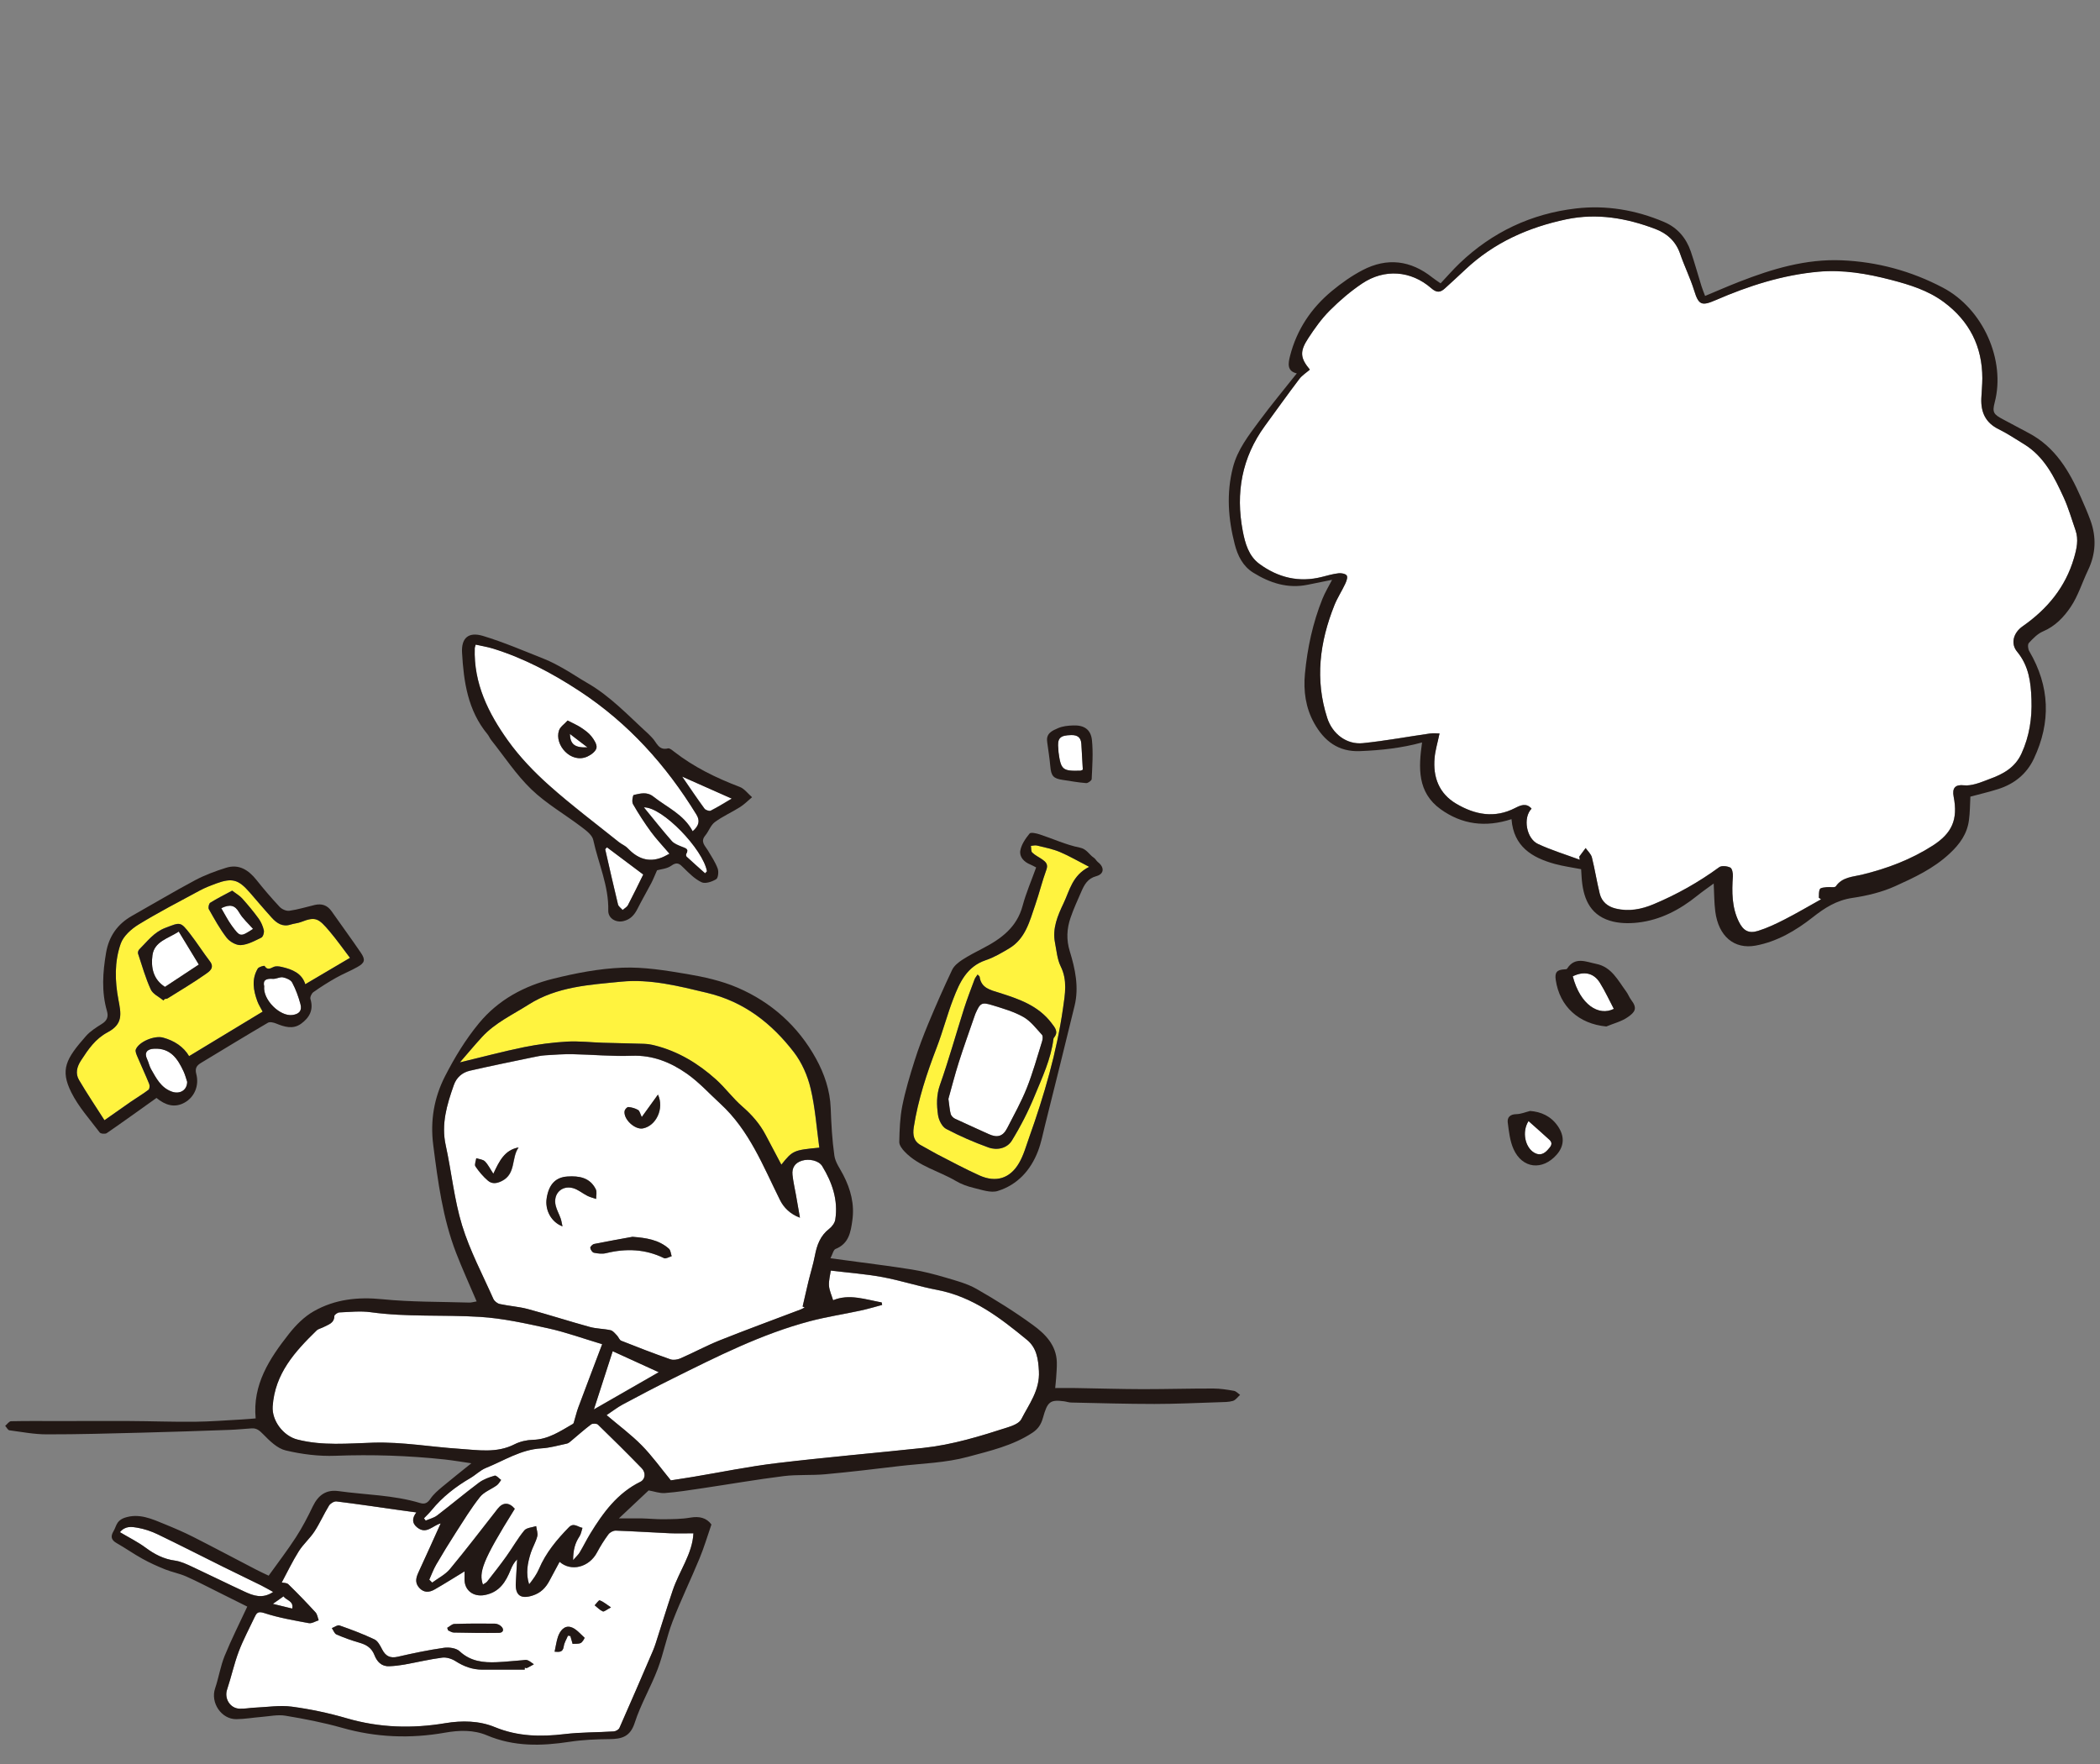 <?xml version="1.0" encoding="UTF-8"?><svg id="_レイヤー_2" xmlns="http://www.w3.org/2000/svg" viewBox="0 0 400 336"><rect x="0" y="0" width="400" height="336" fill="#808080" stroke="none"/><defs><style>.cls-1{fill:none;}.cls-2{fill:#fff33f;}.cls-3{fill:#fff;}.cls-4{fill:#221815;}</style></defs><g id="_レイヤー_1-2"><g><rect class="cls-1" width="400" height="336"/><g><path class="cls-3" d="M152.37,231.96c-.29-1.65-.52-3-.76-4.34-.22-1.28-.52-2.55-.66-3.83-.14-1.32,.47-2.28,1.78-2.69,1.4-.44,3.23-.02,3.88,1.03,1.91,3.12,3.07,6.48,2.49,10.2-.1,.64-.63,1.34-1.16,1.75-1.7,1.31-2.34,3.08-2.72,5.09-.32,1.67-.84,3.31-1.24,4.96-.39,1.58-.74,3.17-1.1,4.75,.13,.06,.26,.12,.39,.17-.25,.13-.49,.28-.74,.38-5.12,1.95-10.27,3.83-15.37,5.86-2.58,1.03-5.04,2.37-7.59,3.48-.56,.25-1.36,.35-1.91,.15-3.14-1.11-6.24-2.3-9.34-3.53-.34-.14-.5-.69-.8-1-.37-.38-.76-.89-1.22-1-1.3-.3-2.68-.27-3.95-.62-3.95-1.08-7.85-2.35-11.8-3.41-1.74-.47-3.58-.57-5.35-.96-.47-.1-1.04-.56-1.23-.99-2.06-4.64-4.48-9.19-5.96-14.01-1.51-4.93-2-10.17-3.11-15.23-.89-4.06,.23-7.76,1.54-11.47,.51-1.46,1.61-2.4,3.05-2.74,3.95-.91,7.93-1.71,11.9-2.54,.81-.17,1.64-.34,2.46-.4,1.74-.11,3.48-.24,5.23-.21,3.76,.07,7.52,.45,11.26,.3,3.97-.15,7.37,1.24,10.44,3.38,2.35,1.64,4.31,3.82,6.44,5.77,5.51,5.05,8.14,11.89,11.36,18.36,.69,1.39,1.95,2.68,3.81,3.35m-31.87,3.62c-2.45,.45-4.9,.88-7.33,1.37-.3,.06-.77,.51-.74,.74,.04,.35,.39,.87,.69,.93,.75,.15,1.59,.25,2.32,.08,3.8-.93,7.46-.8,11.04,.95,.34,.17,.96-.23,1.45-.37-.17-.48-.19-1.13-.52-1.42-1.95-1.73-4.36-2.07-6.9-2.27m-13.37-1.99c-.14-.63-.21-1.1-.36-1.54-.29-.82-.75-1.6-.94-2.44-.52-2.18,1.09-3.88,3.26-3.32,.99,.25,1.85,1.01,2.8,1.49,.52,.26,1.1,.39,1.65,.58-.01-.62,.18-1.35-.07-1.85-1.11-2.22-3.16-2.57-5.38-2.42-2.27,.15-3.56,1.51-3.97,4.15-.35,2.22,.84,4.53,3.02,5.35m-13.17-10.01c-.65-.98-1.03-1.79-1.62-2.37-.38-.37-1.08-.41-1.64-.6-.07,.53-.38,1.23-.16,1.56,.67,.99,1.47,1.94,2.37,2.71,.78,.67,1.69,.57,2.7,.05,2.7-1.39,1.74-4.41,3.15-6.37-2.65,.5-3.65,2.54-4.81,5.02m28.27-10.82c-.31-.62-.4-1.17-.71-1.35-.55-.32-1.22-.5-1.85-.56-.22-.02-.66,.44-.71,.73-.29,1.55,1.94,3.65,3.49,3.34,2.51-.49,4.09-3.79,2.86-6.44-1.03,1.44-2,2.78-3.08,4.27"/><path class="cls-3" d="M79.29,288.1c-.78,1.06-.86,1.98,.12,2.8,1.79,1.5,3.01-.34,4.53-.72-1.4,3.09-2.78,6.19-4.21,9.27-.48,1.04-.76,2.01,.12,2.99,.89,.99,1.93,.9,2.94,.32,1.93-1.11,3.82-2.3,5.69-3.44,0,.21,.02,.8,0,1.38-.07,2.25,1.7,3.54,3.87,3.12,2.8-.54,3.99-2.5,4.93-4.84,.28-.69,.62-1.36,1.22-1.95-.08,1.49-.16,2.98-.25,4.47-.14,2.38,.94,3.14,3.19,2.42,1.53-.49,2.49-1.47,3.21-2.81,.64-1.2,1.29-2.4,1.94-3.61,2.2,1.95,5.64,1.03,7.12-1.77,.64-1.2,1.37-2.37,2.18-3.46,.29-.39,.95-.73,1.42-.71,3.42,.12,6.83,.35,10.25,.5,1.5,.06,3.01,.01,4.52,.01-.18,3.89-2.7,7.17-3.95,10.89-1.12,3.33-2.14,6.68-3.22,10.02-.16,.51-.34,1.01-.56,1.51-2.11,4.9-4.21,9.8-6.37,14.67-.14,.32-.7,.63-1.09,.65-3.12,.19-6.26,.14-9.35,.51-4.56,.55-8.93,.47-13.28-1.33-2.98-1.23-6.27-1.28-9.44-.75-6.34,1.06-12.55,.88-18.76-.93-3.43-1-6.96-1.75-10.49-2.22-2.29-.3-4.68,.09-7.02,.19-.98,.04-1.95,.24-2.92,.2-1.82-.07-2.94-1.94-2.38-3.63,.8-2.4,1.33-4.89,2.22-7.25,.84-2.24,1.99-4.37,3.02-6.54,.37-.79,.61-1.2,1.84-.8,2.74,.9,5.63,1.39,8.48,1.92,.58,.11,1.26-.34,1.89-.54-.19-.51-.26-1.13-.6-1.51-1.68-1.83-3.4-3.62-5.18-5.35-.31-.3-.97-.26-1.26-.33,1.07-1.98,2.05-4.04,3.25-5.96,.85-1.35,2.12-2.43,2.99-3.77,1.03-1.58,1.79-3.33,2.78-4.94,.25-.41,.97-.84,1.42-.78,4.06,.5,8.11,1.1,12.16,1.68,.96,.14,1.92,.26,3.03,.41m20.65,29.93c0-.13,0-.25,0-.38,.14,.03,.32,.12,.43,.07,.45-.21,.87-.47,1.31-.71-.39-.27-.76-.6-1.19-.77-.29-.12-.67-.03-1.01,0-1.61,.12-3.22,.3-4.83,.37-2.59,.12-5.03-.14-7.11-2.08-.65-.61-2.02-.8-2.98-.66-2.95,.42-5.87,1.03-8.78,1.7-1.46,.34-2.32-.11-2.99-1.38-.37-.71-.82-1.61-1.47-1.92-2.16-1.03-4.41-1.87-6.67-2.66-.38-.13-.96,.32-1.44,.51,.29,.41,.49,1.04,.88,1.21,1.43,.61,2.91,1.15,4.41,1.58,1.31,.38,2.29,.99,2.81,2.32,.49,1.26,1.33,2.21,2.83,2.15,.97-.04,1.95-.15,2.9-.32,2.4-.43,4.78-1,7.19-1.32,.82-.1,1.83,.22,2.55,.68,1.58,1.01,3.22,1.62,5.1,1.61,2.69-.01,5.38,0,8.06,0m-14.75-7.97c.06,.16,.11,.33,.17,.49,.35,.14,.7,.4,1.06,.41,2.88,.06,5.76,.1,8.64,.06,.79-.01,1.02-.62,.44-1.21-.3-.3-.83-.53-1.25-.54-2.57-.03-5.14-.03-7.71,.06-.45,.02-.89,.47-1.34,.73m23.87,3.07c.52-.05,1.1,.03,1.55-.17,.34-.16,.77-.96,.73-1-.83-.75-1.63-1.75-2.63-2.03-1.22-.35-2.05,.7-2.44,1.84-.3,.87-.41,1.8-.64,2.85,.84,.04,1.58,.2,1.75-1.05,.09-.69,.52-1.34,.79-2,.15,.02,.31,.04,.46,.06,.12,.43,.25,.85,.43,1.51m7.31-6.96c-.97-.64-1.51-1.12-2.14-1.34-.19-.07-.63,.61-.96,.95,.51,.4,.98,.91,1.55,1.16,.24,.1,.72-.33,1.55-.76"/><path class="cls-3" d="M167.94,248.1c-3.12-.57-6.2-1.69-9.25-.42-.3-.99-.73-1.88-.79-2.79-.06-.99,.23-2.01,.34-2.86,3.39,.41,6.66,.65,9.86,1.24,3.5,.65,6.91,1.78,10.41,2.44,6.78,1.29,12,5.31,17.11,9.52,1.82,1.49,2.14,3.59,2.27,5.94,.2,3.65-1.88,6.29-3.36,9.18-.39,.76-1.63,1.23-2.58,1.54-5.27,1.7-10.57,3.33-16.11,3.92-9.3,.98-18.62,1.79-27.91,2.9-5.39,.65-10.72,1.75-16.07,2.64-1.45,.24-2.9,.46-4.08,.64-1.92-2.33-3.58-4.66-5.56-6.68-2.01-2.04-4.34-3.77-6.68-5.75,1.13-.75,2.05-1.48,3.08-2.03,3.14-1.68,6.29-3.34,9.48-4.92,8.48-4.21,16.95-8.5,26.16-10.94,3.18-.84,6.45-1.33,9.67-2.03,1.38-.3,2.74-.71,4.1-1.07-.03-.15-.06-.31-.09-.46"/><path class="cls-3" d="M114.69,256.05c-1.51,3.99-3.04,8.01-4.54,12.03-.31,.82-.5,1.68-.76,2.52-.07,.22-.1,.53-.26,.62-2.4,1.37-4.68,2.97-7.63,3.04-1.19,.03-2.47,.33-3.52,.86-3.41,1.73-6.96,1.08-10.49,.85-5.46-.35-10.84-1.33-16.37-1.17-4.81,.14-9.68,.64-14.5-.6-2.66-.68-4.87-3.58-4.69-6.31,.42-6.25,4.24-10.44,8.38-14.47,.32-.31,.86-.4,1.28-.62,.9-.49,2.06-.71,2.09-2.13,0-.24,.62-.67,.96-.68,1.99-.08,4.01-.31,5.96-.04,6.92,.96,13.88,.46,20.81,.89,4.36,.27,8.71,1.24,13,2.18,3.33,.73,6.56,1.91,10.27,3.02"/><path class="cls-3" d="M81.74,300.91c.43-.96,.79-1.96,1.31-2.86,1.19-2.05,2.43-4.08,3.72-6.08,1.49-2.32,2.93-4.68,4.63-6.83,.77-.98,2.15-1.46,3.21-2.23,.34-.25,.56-.68,.83-1.02-.41-.29-.91-.9-1.22-.82-1.04,.3-2.14,.69-3,1.33-2.7,2.02-5.29,4.2-7.97,6.25-.62,.47-1.45,.66-2.18,.98-.11-.15-.22-.3-.33-.44,.48-.51,1-.99,1.45-1.54,2.06-2.54,4.59-4.5,7.4-6.13,1.01-.59,1.87-1.48,2.93-1.91,3.47-1.4,6.67-3.52,10.58-3.74,1.63-.09,3.25-.57,4.87-.91,.26-.05,.5-.25,.71-.43,1.29-1.08,2.54-2.21,3.89-3.22,.28-.21,1.07-.2,1.31,.04,2.82,2.73,5.6,5.49,8.34,8.31,.83,.86,.67,2.12-.24,2.57-4.39,2.15-7.12,5.9-9.57,9.9-.71,1.16-1.31,2.39-2.01,3.57-.25,.42-.64,.76-1.25,1.46,0-1.95,.38-3.27,1.21-4.52,.31-.46,.39-1.08,.57-1.63-.85-.13-1.66-1.05-2.57-.12-2.3,2.36-4.4,4.86-5.71,7.95-.45,1.05-1.14,2-1.88,2.93-.68-2.08-.3-4.06,.32-6,.34-1.06,.95-2.05,1.23-3.13,.15-.6-.13-1.3-.21-1.96-.77,.26-1.82,.29-2.26,.83-1.27,1.54-2.26,3.32-3.43,4.95-1.17,1.63-2.41,3.2-3.64,4.78-.19,.24-.52,.37-.81,.57-.78-2.29-.22-4.36,6.07-14.43-1.06-1.26-2.26-1.27-3.23-.04-3.02,3.85-5.99,7.75-9.12,11.52-.88,1.06-2.24,1.73-3.38,2.58-.18-.18-.37-.36-.55-.55"/><path class="cls-3" d="M52.01,303.22c-2.04,1.37-3.78,.71-5.46-.07-3.34-1.54-6.63-3.18-9.96-4.73-1.06-.49-2.17-1.02-3.31-1.18-2.13-.29-3.87-1.2-5.57-2.46-1.47-1.09-3.15-1.91-4.89-2.95,1.01-1.24,2.26-1.04,3.3-.86,1.34,.23,2.67,.68,3.9,1.27,4.19,2.01,8.33,4.13,12.49,6.2,2.41,1.19,4.83,2.35,7.24,3.54,.73,.36,1.43,.78,2.26,1.23"/><path class="cls-3" d="M113.11,268.44c1.28-3.96,2.41-7.47,3.58-11.08,2.9,1.32,5.78,2.64,8.77,4-4.03,2.31-8.02,4.6-12.34,7.08"/><path class="cls-3" d="M55.64,306.39c-1.35-.33-2.49-.61-3.69-.9,.66-.46,1.3-.92,2.03-1.43,.52,.77,1.98,.86,1.66,2.33"/><path class="cls-3" d="M346.87,171.28c-2.3,1.28-4.57,2.62-6.91,3.82-1.65,.85-3.34,1.65-5.1,2.2-1.82,.57-2.85-.07-3.67-1.77-1.34-2.75-1.33-5.67-1.13-8.62,.04-.57-.13-1.49-.49-1.67-.59-.29-1.65-.42-2.11-.07-3.9,2.86-8.08,5.21-12.52,7.06-2.28,.95-4.69,1.42-7.18,.82-1.56-.38-2.68-1.32-3.06-2.86-.57-2.28-.92-4.61-1.49-6.89-.16-.65-.78-1.19-1.19-1.78-.4,.54-.81,1.09-1.21,1.63,.03,.2,.06,.4,.09,.6-2.67-.99-5.41-1.81-7.98-3.02-2.17-1.02-2.92-4.97-1.2-6.72-1.02-1.16-2.14-.62-3.14-.11-3.91,2.01-7.64,1.27-11.19-.81-3.3-1.94-4.48-5.07-4.14-8.77,.13-1.45,.57-2.87,.94-4.63-.45,0-1.14-.08-1.8,.01-4.26,.61-8.51,1.4-12.79,1.84-3.13,.32-5.81-1.78-6.79-4.77-2.39-7.35-1.45-14.51,1.36-21.52,.56-1.4,1.41-2.68,2.05-4.05,.23-.49,.51-1.24,.3-1.58-.22-.35-1.03-.5-1.55-.44-1.06,.12-2.11,.43-3.15,.69-4.39,1.12-8.39,.14-11.95-2.48-2.05-1.51-2.72-3.93-3.17-6.3-1.37-7.22-.17-13.94,4.21-19.96,2.18-3,4.34-6.02,6.58-8.97,.53-.7,1.33-1.19,2-1.77-1.83-2.2-1.97-3.43-.34-5.93,1.22-1.87,2.54-3.74,4.11-5.31,1.89-1.89,3.96-3.67,6.18-5.16,4.26-2.85,9.31-2.48,13.17,.89,1.05,.91,1.74,.82,2.6,.04,1.31-1.19,2.6-2.38,3.89-3.59,5.45-5.13,12.01-8.05,19.24-9.57,5.84-1.22,11.48-.25,16.96,1.84,2.23,.85,3.9,2.35,4.72,4.73,.81,2.36,1.93,4.61,2.67,6.99,.85,2.74,1.4,3,4.08,1.84,6.27-2.72,12.74-4.8,19.59-5.42,4.71-.43,9.28,.36,13.82,1.55,3.57,.93,7.08,2.01,10.09,4.25,4.84,3.61,7.3,8.44,7.31,14.49,0,1.27-.14,2.55-.19,3.82-.11,2.63,.79,4.65,3.29,5.88,1.66,.82,3.21,1.87,4.8,2.83,3.91,2.38,5.81,6.28,7.61,10.21,.91,1.98,1.51,4.11,2.23,6.18,.64,1.81,.23,3.58-.28,5.33-1.62,5.56-5.09,9.73-9.78,13-1.74,1.21-2.35,3.27-1.05,4.84,2.24,2.7,2.62,5.84,2.73,9.1,.12,3.56-.39,7.01-1.9,10.3-1.23,2.69-3.51,3.92-6.08,4.85-.88,.32-1.75,.7-2.65,.94-.71,.19-1.49,.34-2.21,.26-1.67-.19-2.3,.5-1.98,2.17,.84,4.34-.31,6.95-3.98,9.31-4.16,2.67-8.7,4.38-13.52,5.55-1.67,.41-3.72,.43-4.94,2.21-.21,.3-1.15,.08-1.74,.16-.45,.06-1.13,.08-1.29,.36-.25,.45-.16,1.09-.21,1.65,.14,.1,.29,.21,.43,.31"/><path class="cls-3" d="M131.94,158.32c-1.71-3.23-4.9-4.55-7.48-6.6-1.25-.99-2.5-.59-3.74-.32-.18,.04-.41,1.29-.16,1.72,1.04,1.82,2.19,3.59,3.43,5.29,1.01,1.38,2.21,2.63,3.53,4.18-.54,.28-.98,.54-1.44,.72-2.61,1.03-4.7,.17-6.53-1.77-.46-.49-1.15-.75-1.68-1.17-4.44-3.56-9-6.99-13.25-10.77-2.88-2.57-5.63-5.43-7.87-8.56-3.73-5.21-6.55-10.9-6.32-17.61,0-.14,.07-.28,.18-.67,1.11,.25,2.25,.43,3.34,.77,5.9,1.84,11.29,4.7,16.44,8.08,9.28,6.09,16.5,14.11,22.26,23.52,.7,1.14,.53,2.12-.72,3.19m-23.82-21.08c-.61,.68-1.41,1.19-1.64,1.89-.92,2.71,2.24,6.39,5.39,4.98,.72-.32,1.62-1,1.75-1.65,.13-.66-.47-1.58-.97-2.21-.53-.67-1.28-1.2-2.01-1.68-.7-.47-1.49-.79-2.52-1.33"/><path class="cls-3" d="M122.53,166.56c-.94,1.9-1.89,3.88-2.91,5.82-.2,.38-.67,.63-1.02,.93-.3-.35-.79-.66-.88-1.06-.85-3.5-1.64-7.01-2.44-10.52,.11-.12,.23-.24,.34-.36,2.29,1.72,4.58,3.43,6.92,5.19"/><path class="cls-3" d="M134.31,166.33c-1.18-1.05-2.36-2.1-3.52-3.17-.1-.09-.15-.39-.08-.52,.59-1-.17-1.11-.83-1.38-.68-.28-1.46-.56-1.92-1.08-1.79-2.04-3.47-4.18-5.32-6.42,3.52-.1,11.28,7.98,12.02,12.18-.12,.13-.24,.26-.36,.39"/><path class="cls-3" d="M129.91,147.87c3.39,1.51,6.41,2.85,9.48,4.21-1.33,.78-2.64,1.61-4.01,2.3-.27,.14-.98-.1-1.19-.39-1.41-1.92-2.74-3.9-4.27-6.13"/><path class="cls-3" d="M35.66,206.07c-.02,1.63-1.43,2.39-2.9,1.87-2.09-.74-2.99-2.56-3.98-4.29-.33-.58-.45-1.27-.74-1.88-.6-1.25-.05-1.97,1.35-2.02,3.12-.13,4.47,1.93,5.58,4.32,.33,.7,.51,1.47,.69,1.99"/><path class="cls-3" d="M50.32,187.89c-.3-1.24,.4-1.54,1.65-1.45,.63,.05,1.31-.4,1.9-.29,.65,.12,1.51,.48,1.78,1,.68,1.28,1.19,2.68,1.57,4.09,.35,1.27-.24,1.92-1.55,2.09-2.36,.3-5.61-2.88-5.36-5.44"/><path class="cls-2" d="M148.81,221.87c-1.06-2-2.03-3.84-3.01-5.69-1.11-2.11-2.63-3.84-4.44-5.41-1.8-1.56-3.23-3.54-5-5.14-3.39-3.05-7.23-5.38-11.71-6.5-.66-.17-1.35-.27-2.03-.3-2.59-.09-5.18-.12-7.78-.2-2.29-.07-4.6-.36-6.88-.22-2.73,.16-5.46,.51-8.14,1.05-3.96,.81-7.87,1.85-12.25,2.91,1.53-1.76,2.84-3.34,4.23-4.85,2.5-2.71,5.82-4.24,8.87-6.17,5.43-3.44,11.61-3.76,17.64-4.36,5.53-.55,10.97,.85,16.39,2.14,7.01,1.68,12.27,5.8,16.5,11.3,1.51,1.96,2.61,4.46,3.18,6.88,.88,3.69,1.14,7.52,1.66,11.3-4.91,.47-5.07,.54-7.25,3.26"/><path class="cls-2" d="M66.66,182.45c-2.78,1.64-5.59,3.3-8.51,5.02-.65-2.1-2.48-2.83-4.48-3.29-.5-.11-1.12-.19-1.55,0-.68,.32-1.18,.65-1.73-.19-.06-.09-1.09,.17-1.29,.5-1.21,2.03-.84,4.15-.08,6.22,.25,.68,.66,1.31,1.01,1.98-4.63,2.8-9.26,5.61-14.01,8.48-1.07-1.81-2.82-2.95-4.97-3.54-1.59-.43-4.58,.77-5.18,2.26-.15,.38,.15,.99,.34,1.46,.72,1.71,1.52,3.39,2.21,5.11,.13,.31,.08,.95-.14,1.11-1.08,.82-2.25,1.51-3.37,2.28-1.61,1.11-3.21,2.25-5.02,3.52-1.65-2.59-3.33-5.08-4.85-7.67-.72-1.23-.42-2.49,.39-3.72,1.37-2.11,2.72-4.11,5.07-5.36,2.99-1.59,2.55-3.54,2.05-6.18-.69-3.63-.77-7.27,.44-10.71,.51-1.45,2.02-2.79,3.4-3.64,3.79-2.32,7.76-4.37,11.67-6.48,.99-.53,2.05-.95,3.11-1.33,3.01-1.1,4.21-.77,6.34,1.66,1.41,1.61,2.79,3.26,4.23,4.85,.95,1.05,2.06,1.82,3.62,1.31,.65-.21,1.36-.25,1.99-.49,2.75-1.07,3.3-.73,5.46,1.83,1.35,1.6,2.57,3.33,3.84,5m-35.54,8.11c.08-.09,.17-.19,.25-.28,.19-.04,.41-.03,.57-.13,2.44-1.52,4.91-2.99,7.26-4.64,.65-.46,1.73-1.16,.78-2.4-1.3-1.7-2.45-3.52-3.76-5.21-1.89-2.43-1.87-2.25-4.74-1.16-2.18,.83-3.43,2.58-4.96,4.1-.17,.17-.3,.57-.23,.79,.76,2.3,1.42,4.64,2.42,6.83,.4,.88,1.58,1.41,2.4,2.09m13.1-20.9c-1.52,.82-2.88,1.5-4.17,2.3-.26,.17-.44,.95-.27,1.23,1.06,1.86,2.09,3.77,3.4,5.45,.58,.75,1.82,1.46,2.7,1.39,1.33-.1,2.65-.82,3.9-1.43,.32-.16,.57-.97,.47-1.39-.18-.79-.52-1.59-1-2.24-.97-1.33-2.03-2.6-3.13-3.83-.46-.52-1.11-.88-1.9-1.48"/><path class="cls-2" d="M207.47,165.11c-3.25,1.62-3.74,4.53-4.89,6.95-1.11,2.32-2.16,4.76-1.63,7.48,.3,1.53,.42,3.17,1.09,4.53,1.31,2.64,.83,5.3,.45,7.92-1.21,8.45-3.58,16.61-6.45,24.64-.59,1.65-1.06,3.39-1.93,4.89-1.73,2.97-4.41,3.78-7.56,2.37-2.72-1.22-5.34-2.64-7.99-4-1.04-.53-2.03-1.16-3.06-1.7-1.48-.77-1.68-2.02-1.45-3.49,.82-5.24,2.48-10.24,4.37-15.18,1.17-3.05,1.99-6.24,3.17-9.29,1.2-3.11,2.57-6.13,6.17-7.34,1.55-.52,3.01-1.38,4.44-2.23,3.14-1.86,3.93-5.21,5-8.33,.76-2.2,1.3-4.48,2.11-6.67,.38-1.02-.1-1.47-.76-1.94-.64-.46-1.38-.79-1.93-1.32-.26-.25-.18-.84-.26-1.28,.38-.03,.79-.16,1.15-.07,1.47,.36,2.98,.65,4.36,1.23,1.81,.76,3.51,1.77,5.6,2.84m-21.26,20.51c-.24,.37-.46,.62-.57,.9-.69,1.86-1.41,3.7-2.01,5.59-1.54,4.85-2.9,9.75-4.59,14.54-.69,1.95-.64,3.83-.37,5.72,.14,.96,.76,2.23,1.54,2.65,2.59,1.37,5.3,2.55,8.06,3.54,1.65,.6,3.55,.18,4.48-1.33,1.65-2.7,3.12-5.56,4.32-8.49,1.44-3.51,3.09-6.98,3.58-10.82,.01-.09,.04-.2,.1-.27,.93-1.12,.21-1.9-.47-2.79-2.52-3.33-6.21-4.58-9.97-5.77-1.63-.52-3.45-.87-3.72-3.06,0-.08-.12-.14-.38-.41"/><path class="cls-3" d="M299.58,185.96c2.15-1.05,4.01-.66,5.18,1.23,.99,1.59,1.77,3.31,2.65,4.97-2.87,1.44-6.41-.76-7.82-6.2"/><path class="cls-3" d="M291.14,213.54c1.4,1.25,2.71,2.39,3.99,3.57,.79,.73,.17,1.34-.3,1.87-.7,.8-1.54,1.2-2.59,.59-1.75-1.01-2.41-3.98-1.1-6.03"/><path class="cls-3" d="M206.26,146.62c-.34,.14-.38,.18-.43,.18-3.42,.11-3.75-.17-4.2-3.51-.03-.19,0-.39-.03-.59-.24-2.11,.28-2.63,2.46-2.68,1.22-.03,1.84,.49,1.92,1.69,.1,1.65,.19,3.3,.28,4.92"/><path class="cls-3" d="M111.9,142.35c-2.41,.09-3.27-.56-3.35-2.56,1.15,.88,2.08,1.59,3.35,2.56"/><path class="cls-3" d="M31.42,187.96c-2.24-1.41-2.7-3.7-2.38-6.03,.36-2.63,2.98-3.17,5.01-4.5,1.27,2.09,2.52,4.15,3.82,6.28-2.24,1.48-4.31,2.84-6.44,4.25"/><path class="cls-3" d="M42.14,172.98c1.71-.82,2.63-.56,3.43,.84,.66,1.15,1.72,2.07,2.63,3.11-2.4,1.55-2.44,1.58-4.04-.6-.76-1.03-1.33-2.2-2.02-3.36"/><path class="cls-3" d="M180.65,209.31c.58-2.07,1.21-4.53,1.97-6.94,.93-2.93,1.98-5.83,2.98-8.74,.06-.18,.12-.37,.2-.55,.9-2.04,1.17-2.24,3.24-1.6,2,.62,4.08,1.21,5.88,2.23,1.39,.79,2.44,2.19,3.55,3.4,.22,.24,.14,.87,.02,1.26-.93,2.97-1.76,5.99-2.91,8.88-1.05,2.63-2.44,5.12-3.74,7.65-.81,1.59-1.89,1.87-3.53,1.12-2.13-.98-4.28-1.92-6.4-2.92-.35-.16-.73-.54-.82-.89-.22-.79-.27-1.64-.44-2.89"/><path class="cls-4" d="M48.7,270.2c-.63-6.47,2.63-11.42,6.33-16.12,1.31-1.67,2.92-3.29,4.74-4.32,4.01-2.28,8.38-2.76,13.04-2.29,5.5,.55,11.06,.47,16.59,.64,.38,.01,.75-.12,1.39-.22-1.35-3.18-2.74-6.2-3.93-9.29-2.54-6.6-3.45-13.55-4.34-20.51-.59-4.6,.14-8.98,2.25-13.1,1.83-3.57,3.91-7,6.47-10.1,3.7-4.48,8.64-7.11,14.14-8.47,4.31-1.07,8.76-1.93,13.18-2.1,4.07-.16,8.21,.52,12.25,1.2,3.27,.55,6.61,1.29,9.64,2.59,6.47,2.77,11.59,7.37,14.98,13.53,1.57,2.85,2.68,6.05,2.8,9.46,.11,3.01,.27,6.04,.7,9.03,.18,1.28,1.08,2.47,1.7,3.68,1.4,2.72,2.16,5.56,1.72,8.65-.31,2.25-.67,4.43-3.2,5.44-.41,.16-.56,.99-.97,1.77,1.3,.17,2.3,.3,3.3,.44,4.07,.56,8.15,1.05,12.2,1.7,2.17,.35,4.31,.91,6.42,1.53,2.01,.6,4.11,1.14,5.91,2.17,3.69,2.11,7.33,4.38,10.76,6.89,2.32,1.69,4.43,3.81,4.53,7.04,.03,1.01-.07,2.02-.13,3.03-.04,.61-.12,1.22-.18,1.92,1.43,0,2.7-.02,3.96,0,4.26,.07,8.51,.2,12.77,.21,4.46,0,8.92-.13,13.38-.12,1.31,0,2.63,.21,3.93,.44,.43,.07,.79,.5,1.18,.77-.45,.4-.85,.99-1.37,1.15-.82,.24-1.72,.22-2.59,.25-4.11,.13-8.23,.33-12.34,.33-5.28,0-10.56-.16-15.83-.27-.48,0-.95-.18-1.43-.24-2.62-.34-3.14,.07-3.99,3.14-.36,1.31-.97,2.17-2.02,2.86-3.74,2.46-8.03,3.43-12.27,4.58-4.28,1.16-8.68,1.25-13.03,1.76-4.71,.56-9.42,1.13-14.14,1.56-2.63,.24-5.3,.03-7.91,.35-5.2,.65-10.36,1.55-15.54,2.32-2.36,.35-4.72,.73-7.09,.91-1.01,.08-2.06-.32-3.11-.5-1.69,1.59-3.5,3.29-5.67,5.33,1.74,0,3.07-.02,4.4,0,1.37,.03,2.73,.18,4.1,.16,1.71-.02,3.44-.02,5.11-.31,1.74-.3,3.09,.04,4.02,1.31-.77,2.23-1.41,4.4-2.27,6.47-1.66,4.02-3.57,7.94-5.13,12-1.14,2.95-1.72,6.12-2.84,9.07-1.32,3.47-3.24,6.72-4.37,10.23-.86,2.67-2.47,3.09-4.82,3.11-2.53,.02-5.08,.13-7.58,.51-5.37,.82-10.6,.95-15.75-1.23-2.53-1.07-5.28-.99-7.98-.51-6.62,1.17-13.14,.92-19.64-.93-3.53-1-7.15-1.7-10.77-2.3-1.46-.24-3.02,.11-4.53,.23-1.6,.13-3.2,.41-4.81,.43-2.87,.03-4.97-3.16-4.05-5.86,.69-2.03,1.01-4.19,1.81-6.17,1.29-3.17,2.84-6.23,4.32-9.41-1.8-.9-3.61-1.81-5.43-2.71-2.06-1.02-4.1-2.1-6.2-3.03-1.29-.57-2.71-.83-4.02-1.35-1.47-.59-2.93-1.25-4.32-2.02-1.67-.92-3.23-2.03-4.89-2.97-1.05-.59-1.23-1.27-.62-2.28,.33-.54,.47-1.21,.85-1.71,.29-.38,.77-.68,1.23-.84,2.77-.95,5.24,.21,7.7,1.22,1.86,.76,3.71,1.55,5.49,2.46,3.96,2.01,7.88,4.1,11.83,6.15,.78,.41,1.58,.77,2.45,1.19,1.76-2.46,3.58-4.82,5.19-7.31,1.22-1.88,2.26-3.89,3.23-5.91,1.04-2.15,2.55-3.21,4.88-2.89,5.18,.72,10.46,.74,15.51,2.26,.96,.29,1.46,0,2.02-.82,.58-.86,1.42-1.57,2.23-2.25,1.79-1.5,3.62-2.93,5.55-4.49-1.86-.27-3.48-.55-5.12-.73-6.91-.74-13.82-.96-20.78-.7-3.15,.12-6.4-.29-9.47-1.02-1.6-.38-3.06-1.83-4.29-3.09-.69-.7-1.23-1.17-2.18-1.11-1.42,.09-2.83,.24-4.24,.29-5.58,.2-11.15,.39-16.73,.53-6.01,.15-12.03,.33-18.04,.32-2.38,0-4.76-.45-7.13-.77-.3-.04-.54-.55-.81-.85,.37-.31,.74-.87,1.11-.88,3.08-.07,6.16-.03,9.24-.03,4.41,0,8.82-.04,13.23-.01,4.17,.02,8.34,.18,12.5,.14,3.03-.03,6.05-.28,9.07-.44,.83-.04,1.65-.13,2.58-.2m103.68-38.23c-1.86-.66-3.12-1.95-3.81-3.34-3.22-6.47-5.85-13.3-11.36-18.36-2.13-1.95-4.09-4.13-6.44-5.77-3.07-2.14-6.47-3.53-10.44-3.38-3.74,.14-7.51-.23-11.26-.3-1.74-.03-3.49,.09-5.23,.21-.83,.05-1.65,.23-2.47,.4-3.97,.83-7.95,1.63-11.9,2.54-1.45,.33-2.54,1.28-3.05,2.74-1.31,3.71-2.43,7.42-1.54,11.47,1.11,5.07,1.6,10.3,3.11,15.23,1.48,4.83,3.9,9.37,5.96,14.01,.19,.44,.76,.89,1.23,.99,1.77,.39,3.61,.49,5.35,.96,3.95,1.06,7.85,2.33,11.8,3.41,1.28,.35,2.66,.33,3.95,.62,.46,.1,.85,.62,1.22,1,.3,.31,.46,.86,.8,1,3.09,1.23,6.2,2.43,9.34,3.53,.56,.2,1.35,.09,1.91-.15,2.55-1.11,5.01-2.45,7.59-3.48,5.09-2.03,10.24-3.91,15.37-5.86,.26-.1,.5-.25,.74-.38-.13-.06-.26-.12-.39-.17,.37-1.58,.72-3.17,1.1-4.75,.4-1.66,.92-3.29,1.24-4.96,.38-2,1.03-3.78,2.72-5.09,.53-.41,1.06-1.11,1.16-1.75,.58-3.72-.58-7.07-2.49-10.2-.65-1.06-2.48-1.47-3.88-1.03-1.32,.41-1.92,1.37-1.78,2.69,.13,1.29,.43,2.55,.66,3.83,.24,1.35,.47,2.69,.76,4.34m-73.08,56.13c-1.11-.15-2.07-.28-3.03-.41-4.05-.57-8.1-1.18-12.16-1.68-.45-.05-1.16,.37-1.42,.78-.99,1.61-1.75,3.36-2.78,4.94-.88,1.34-2.14,2.42-2.99,3.77-1.21,1.92-2.19,3.98-3.25,5.96,.29,.07,.94,.02,1.26,.33,1.78,1.73,3.5,3.52,5.18,5.35,.34,.37,.41,1,.6,1.51-.63,.19-1.31,.65-1.89,.54-2.85-.53-5.74-1.02-8.48-1.92-1.23-.4-1.46,.01-1.84,.8-1.02,2.17-2.17,4.3-3.02,6.54-.89,2.36-1.42,4.85-2.22,7.25-.56,1.68,.56,3.56,2.38,3.63,.97,.04,1.95-.16,2.92-.2,2.34-.1,4.73-.49,7.02-.19,3.53,.47,7.07,1.22,10.49,2.22,6.21,1.81,12.42,1.99,18.76,.93,3.17-.53,6.46-.48,9.44,.75,4.35,1.79,8.73,1.87,13.28,1.33,3.09-.37,6.23-.31,9.35-.51,.38-.02,.94-.33,1.09-.65,2.16-4.88,4.26-9.77,6.37-14.67,.21-.49,.39-1,.56-1.51,1.07-3.34,2.1-6.7,3.22-10.02,1.25-3.72,3.77-7,3.95-10.89-1.51,0-3.02,.05-4.52-.01-3.42-.15-6.83-.38-10.25-.5-.48-.02-1.14,.32-1.42,.71-.81,1.09-1.54,2.26-2.18,3.46-1.48,2.8-4.92,3.72-7.12,1.77-.65,1.22-1.3,2.41-1.94,3.62-.71,1.35-1.68,2.33-3.21,2.81-2.25,.72-3.33-.04-3.19-2.42,.09-1.49,.17-2.98,.25-4.47-.6,.59-.94,1.26-1.22,1.95-.94,2.33-2.13,4.3-4.93,4.84-2.17,.41-3.94-.88-3.87-3.12,.02-.59,0-1.17,0-1.38-1.88,1.14-3.76,2.33-5.69,3.44-1.01,.58-2.05,.67-2.94-.32-.88-.98-.6-1.95-.12-2.99,1.43-3.08,2.81-6.18,4.21-9.27-1.52,.38-2.74,2.22-4.53,.72-.98-.82-.9-1.74-.12-2.8m88.65-40c.03,.15,.06,.31,.09,.46-1.37,.36-2.72,.78-4.1,1.07-3.22,.7-6.49,1.19-9.67,2.03-9.22,2.44-17.68,6.73-26.16,10.94-3.19,1.58-6.34,3.24-9.48,4.92-1.03,.55-1.95,1.28-3.08,2.03,2.34,1.99,4.67,3.71,6.68,5.75,1.99,2.01,3.65,4.35,5.56,6.68,1.18-.19,2.63-.4,4.08-.64,5.36-.89,10.69-2,16.07-2.64,9.28-1.11,18.61-1.91,27.91-2.9,5.54-.59,10.84-2.22,16.11-3.92,.95-.3,2.19-.78,2.58-1.54,1.48-2.9,3.56-5.53,3.36-9.18-.13-2.35-.45-4.44-2.27-5.94-5.12-4.21-10.33-8.23-17.11-9.52-3.5-.66-6.91-1.79-10.41-2.44-3.2-.59-6.47-.83-9.86-1.24-.11,.85-.4,1.87-.34,2.86,.06,.91,.49,1.8,.79,2.79,3.05-1.27,6.13-.15,9.25,.42m-53.25,7.95c-3.71-1.11-6.94-2.29-10.27-3.02-4.29-.94-8.63-1.91-13-2.18-6.92-.44-13.89,.07-20.81-.89-1.95-.27-3.97-.04-5.96,.04-.34,.01-.95,.44-.96,.68-.03,1.42-1.19,1.64-2.09,2.13-.42,.23-.96,.31-1.28,.62-4.14,4.03-7.96,8.22-8.38,14.47-.18,2.73,2.03,5.63,4.69,6.31,4.82,1.24,9.69,.74,14.5,.6,5.53-.16,10.91,.81,16.37,1.17,3.53,.23,7.08,.88,10.49-.85,1.05-.54,2.34-.83,3.52-.86,2.96-.07,5.24-1.67,7.63-3.04,.15-.09,.19-.4,.26-.62,.26-.84,.45-1.7,.76-2.52,1.5-4.03,3.03-8.04,4.54-12.03m34.12-34.18c2.17-2.72,2.34-2.79,7.25-3.26-.52-3.78-.78-7.61-1.66-11.3-.58-2.42-1.67-4.91-3.18-6.88-4.24-5.5-9.49-9.63-16.5-11.3-5.41-1.3-10.85-2.69-16.39-2.14-6.03,.6-12.21,.92-17.64,4.36-3.05,1.94-6.37,3.46-8.87,6.17-1.39,1.51-2.7,3.09-4.23,4.85,4.38-1.05,8.3-2.1,12.26-2.91,2.68-.54,5.41-.89,8.14-1.05,2.28-.13,4.58,.15,6.88,.22,2.59,.08,5.18,.11,7.78,.2,.68,.02,1.37,.13,2.03,.3,4.48,1.12,8.32,3.45,11.71,6.5,1.77,1.6,3.2,3.58,5,5.14,1.81,1.57,3.33,3.3,4.44,5.41,.97,1.85,1.95,3.69,3.01,5.69m-67.07,79.04c.18,.18,.37,.36,.55,.55,1.14-.85,2.5-1.52,3.38-2.58,3.13-3.77,6.1-7.67,9.12-11.52,.97-1.23,2.17-1.22,3.23,.04-6.3,10.07-6.86,12.14-6.07,14.43,.29-.2,.62-.33,.81-.57,1.23-1.58,2.48-3.15,3.64-4.78,1.17-1.63,2.16-3.41,3.43-4.95,.44-.53,1.49-.57,2.26-.83,.08,.66,.36,1.36,.21,1.96-.28,1.08-.88,2.06-1.23,3.13-.62,1.94-1,3.92-.32,6,.74-.94,1.43-1.88,1.88-2.93,1.31-3.09,3.4-5.59,5.71-7.95,.91-.93,1.72-.01,2.57,.12-.18,.55-.26,1.16-.57,1.63-.83,1.24-1.21,2.57-1.21,4.52,.61-.7,1-1.04,1.25-1.46,.7-1.17,1.3-2.4,2.01-3.57,2.45-4.01,5.18-7.75,9.57-9.9,.91-.45,1.07-1.72,.24-2.57-2.73-2.81-5.52-5.58-8.34-8.31-.24-.23-1.02-.25-1.31-.04-1.34,1.01-2.59,2.14-3.89,3.22-.21,.18-.45,.37-.71,.43-1.62,.34-3.23,.82-4.87,.91-3.91,.22-7.11,2.34-10.58,3.74-1.06,.43-1.92,1.32-2.93,1.91-2.81,1.64-5.34,3.6-7.4,6.13-.44,.54-.96,1.03-1.45,1.54,.11,.15,.22,.3,.33,.44,.73-.32,1.56-.51,2.18-.98,2.68-2.05,5.27-4.23,7.97-6.25,.86-.64,1.95-1.03,3-1.33,.3-.09,.81,.53,1.22,.82-.27,.35-.49,.78-.83,1.02-1.06,.77-2.44,1.25-3.21,2.23-1.7,2.15-3.14,4.52-4.63,6.83-1.29,2-2.52,4.02-3.72,6.08-.52,.9-.88,1.9-1.31,2.86m-29.73,2.31c-.82-.45-1.53-.87-2.25-1.23-2.41-1.19-4.83-2.35-7.24-3.54-4.16-2.06-8.3-4.18-12.49-6.2-1.23-.59-2.56-1.04-3.9-1.27-1.04-.18-2.29-.38-3.3,.86,1.74,1.03,3.42,1.86,4.89,2.95,1.7,1.26,3.44,2.17,5.57,2.46,1.14,.16,2.25,.68,3.31,1.18,3.33,1.55,6.62,3.19,9.96,4.73,1.68,.78,3.42,1.43,5.46,.07m61.1-34.78c4.32-2.48,8.31-4.77,12.34-7.08-2.99-1.36-5.86-2.68-8.77-4-1.16,3.61-2.3,7.12-3.58,11.08m-57.46,37.94c.32-1.47-1.14-1.56-1.66-2.33-.72,.51-1.37,.97-2.03,1.43,1.2,.29,2.34,.57,3.69,.9"/><path class="cls-4" d="M287.9,156.03c-4.98,1.62-9.45,1.01-13.49-1.89-4.48-3.23-4.22-7.92-3.54-12.72-3.9,1.07-7.83,1.49-11.81,1.65-4.15,.17-6.85-1.93-8.75-5.34-1.63-2.93-2.06-6.16-1.75-9.4,.46-4.88,1.49-9.68,3.33-14.26,.49-1.22,1.18-2.35,1.84-3.63-1.58,.32-3.12,.62-4.65,.94-3.79,.78-7.18-.33-10.35-2.29-1.99-1.23-2.98-3.23-3.54-5.41-1.25-4.85-1.62-9.74-.34-14.67,.87-3.38,2.97-6.05,4.97-8.76,2.29-3.1,4.76-6.06,7.19-9.13-1.9-.43-1.65-1.89-1.29-3.31,1.28-5.02,4.03-9.13,7.99-12.4,1.8-1.49,3.75-2.87,5.82-3.95,4.68-2.45,9.17-1.89,13.31,1.41,.42,.33,.87,.62,1.56,1.1,1.22-1.29,2.37-2.63,3.64-3.84,6.21-5.93,13.65-9.43,22.11-10.42,5.76-.68,11.45,.28,16.84,2.58,2.54,1.08,4.19,3.05,5.07,5.62,.74,2.17,1.34,4.39,2.03,6.59,.19,.6,.43,1.18,.69,1.87,2.26-.94,4.39-1.88,6.56-2.72,6.25-2.44,12.64-4.35,19.44-4.07,6.8,.28,13.27,2.04,19.29,5.21,7.74,4.07,11.96,13.89,9.88,21.83-.5,1.9-.24,2.3,1.55,3.24,1.65,.87,3.29,1.76,4.93,2.63,5.03,2.65,7.71,7.21,9.9,12.17,.65,1.47,1.3,2.95,1.85,4.46,1.17,3.22,1.03,6.4-.47,9.51-1.11,2.32-1.87,4.86-3.29,6.97-1.29,1.93-2.96,3.69-5.28,4.67-1.03,.44-1.91,1.35-2.69,2.2-.26,.28-.17,1.16,.08,1.57,3.92,6.68,4.16,13.51,.87,20.48-1.39,2.94-3.76,4.82-6.83,5.79-1.75,.55-3.55,.97-5.26,1.43-.08,1.47-.07,2.98-.27,4.46-.34,2.63-1.73,4.57-3.71,6.41-3.04,2.83-6.68,4.53-10.33,6.18-2.54,1.15-5.38,1.83-8.15,2.24-3.01,.44-5.26,1.87-7.59,3.71-3.18,2.5-6.76,4.61-10.83,5.37-4.15,.77-7.11-1.82-7.71-6.5-.22-1.69-.2-3.41-.3-5.32-1.09,.8-2.16,1.53-3.16,2.34-3.33,2.68-7.03,4.62-11.3,5.1-1.76,.2-3.69,.16-5.36-.37-3.94-1.24-5.1-4.54-5.34-8.3-.03-.49-.06-.98-.09-1.47,0-.04-.04-.09,0-.03-1.73-.34-3.42-.56-5.05-1.01-4.33-1.2-7.8-3.31-8.21-8.48m58.97,15.24c-.14-.1-.29-.21-.43-.31,.05-.56-.05-1.2,.21-1.65,.16-.28,.83-.3,1.29-.36,.59-.08,1.53,.14,1.74-.16,1.21-1.78,3.27-1.81,4.94-2.21,4.82-1.17,9.35-2.88,13.52-5.55,3.68-2.36,4.83-4.97,3.98-9.31-.32-1.67,.3-2.36,1.98-2.17,.72,.08,1.5-.07,2.21-.26,.9-.24,1.77-.62,2.65-.94,2.57-.93,4.85-2.16,6.08-4.85,1.51-3.29,2.03-6.74,1.9-10.3-.11-3.25-.49-6.39-2.73-9.1-1.31-1.57-.69-3.63,1.05-4.84,4.68-3.27,8.16-7.44,9.78-13,.51-1.75,.92-3.52,.28-5.33-.73-2.07-1.32-4.19-2.23-6.18-1.8-3.93-3.7-7.83-7.61-10.21-1.59-.97-3.14-2.02-4.8-2.83-2.51-1.23-3.4-3.25-3.29-5.88,.05-1.27,.19-2.55,.19-3.82,0-6.05-2.46-10.88-7.31-14.49-3.01-2.24-6.52-3.32-10.09-4.25-4.54-1.18-9.11-1.97-13.82-1.55-6.86,.62-13.32,2.7-19.59,5.42-2.68,1.16-3.23,.91-4.08-1.84-.74-2.38-1.86-4.63-2.67-6.99-.82-2.39-2.49-3.89-4.72-4.73-5.48-2.08-11.12-3.06-16.96-1.84-7.23,1.52-13.79,4.43-19.24,9.57-1.28,1.21-2.58,2.4-3.89,3.59-.87,.79-1.56,.88-2.6-.04-3.86-3.37-8.92-3.75-13.17-.89-2.22,1.49-4.29,3.26-6.18,5.16-1.57,1.57-2.89,3.44-4.11,5.31-1.63,2.5-1.49,3.73,.34,5.93-.67,.58-1.47,1.08-2,1.77-2.24,2.96-4.39,5.97-6.58,8.97-4.38,6.02-5.58,12.74-4.21,19.96,.45,2.37,1.12,4.79,3.17,6.3,3.57,2.62,7.56,3.61,11.95,2.48,1.04-.27,2.08-.57,3.15-.69,.52-.06,1.33,.09,1.55,.44,.21,.34-.07,1.09-.3,1.58-.64,1.37-1.49,2.65-2.05,4.05-2.81,7.02-3.75,14.17-1.36,21.52,.97,2.99,3.66,5.09,6.79,4.77,4.28-.44,8.52-1.23,12.79-1.84,.66-.09,1.34-.01,1.8-.01-.37,1.77-.81,3.19-.94,4.63-.34,3.7,.84,6.83,4.14,8.77,3.55,2.09,7.28,2.82,11.19,.81,1-.51,2.12-1.05,3.14,.11-1.71,1.75-.97,5.7,1.2,6.72,2.57,1.2,5.31,2.03,7.98,3.02-.03-.2-.06-.4-.09-.6,.41-.54,.81-1.09,1.21-1.63,.41,.59,1.02,1.13,1.19,1.78,.57,2.28,.93,4.61,1.49,6.89,.38,1.55,1.5,2.49,3.06,2.86,2.49,.61,4.9,.14,7.18-.82,4.44-1.86,8.62-4.21,12.52-7.06,.47-.34,1.52-.22,2.11,.07,.36,.18,.53,1.1,.49,1.67-.2,2.96-.21,5.87,1.13,8.62,.83,1.7,1.85,2.34,3.67,1.77,1.76-.55,3.46-1.36,5.1-2.2,2.34-1.2,4.61-2.54,6.91-3.82"/><path class="cls-4" d="M125.16,165.75c-.44,.98-.74,1.76-1.12,2.49-.86,1.64-1.8,3.24-2.63,4.9-.59,1.16-1.35,2-2.67,2.31-1.45,.34-2.91-.54-2.88-2,.11-4.72-1.89-8.98-2.86-13.46-.2-.94-1.33-1.78-2.21-2.45-3.18-2.42-6.72-4.44-9.57-7.18-2.89-2.78-5.14-6.23-7.66-9.4-.27-.34-.43-.77-.71-1.11-3.74-4.52-4.53-9.98-4.84-15.53-.16-2.84,1.26-4.02,4-3.19,3.95,1.2,7.77,2.84,11.62,4.37,1.31,.52,2.57,1.2,3.8,1.9,1.48,.83,2.88,1.8,4.35,2.64,4.48,2.55,7.95,6.32,11.71,9.74,.25,.23,.48,.5,.72,.74,.87,.86,1.21,2.49,3.03,2.03,.31-.08,.79,.34,1.14,.61,3.79,2.95,8.03,5.02,12.5,6.72,.91,.34,1.58,1.29,2.37,1.97-.76,.64-1.47,1.36-2.3,1.89-1.57,.99-3.31,1.75-4.79,2.85-.8,.59-1.15,1.74-1.82,2.55-.99,1.19-.06,1.93,.48,2.82,.68,1.13,1.42,2.25,1.88,3.47,.22,.6,.1,1.81-.29,2.04-.79,.48-2.06,.91-2.77,.58-1.28-.6-2.37-1.7-3.4-2.72-.76-.76-1.24-1.26-2.38-.43-.82,.59-2.01,.66-2.71,.87m6.78-7.42c1.25-1.08,1.42-2.05,.72-3.19-5.77-9.41-12.98-17.43-22.26-23.52-5.15-3.38-10.54-6.24-16.44-8.08-1.09-.34-2.23-.51-3.34-.77-.11,.39-.18,.53-.18,.67-.24,6.71,2.59,12.4,6.32,17.61,2.24,3.13,4.98,5.99,7.87,8.56,4.24,3.78,8.81,7.21,13.25,10.77,.53,.43,1.22,.69,1.68,1.17,1.84,1.93,3.92,2.79,6.53,1.77,.46-.18,.9-.45,1.44-.72-1.33-1.56-2.52-2.8-3.53-4.18-1.24-1.7-2.39-3.47-3.43-5.29-.25-.43-.03-1.68,.16-1.72,1.24-.27,2.49-.67,3.74,.32,2.58,2.05,5.77,3.37,7.48,6.6m-9.41,8.24c-2.34-1.75-4.63-3.47-6.92-5.19-.11,.12-.23,.24-.34,.36,.8,3.51,1.59,7.02,2.44,10.52,.1,.4,.58,.71,.88,1.06,.35-.31,.82-.55,1.02-.93,1.02-1.94,1.97-3.92,2.91-5.82m11.78-.23c.12-.13,.24-.26,.36-.39-.74-4.2-8.49-12.27-12.02-12.18,1.84,2.25,3.53,4.38,5.32,6.42,.46,.52,1.24,.8,1.92,1.08,.66,.28,1.42,.38,.83,1.38-.07,.12-.03,.42,.08,.52,1.16,1.07,2.34,2.12,3.52,3.17m-4.4-18.45c1.54,2.23,2.87,4.21,4.27,6.13,.21,.28,.92,.52,1.19,.39,1.38-.7,2.69-1.53,4.01-2.3-3.07-1.36-6.09-2.71-9.48-4.21"/><path class="cls-4" d="M29.81,209.13c-3.23,2.3-6.32,4.53-9.47,6.7-.3,.21-1.16,.13-1.35-.12-1.88-2.5-4.04-4.88-5.41-7.64-2.15-4.32-1.05-6.36,2.79-10.72,.83-.94,1.95-1.64,3.03-2.32,1-.62,1.29-1.37,.97-2.46-1.06-3.67-.8-7.36-.17-11.07,.54-3.17,2.18-5.5,4.97-7.07,4.01-2.26,7.96-4.62,12.01-6.78,1.85-.98,3.85-1.72,5.85-2.35,2.49-.79,4.3,.41,5.83,2.32,1.4,1.76,2.87,3.48,4.41,5.12,.42,.45,1.26,.82,1.84,.74,1.64-.23,3.24-.73,4.85-1.11,1.32-.3,2.38,.04,3.19,1.19,1.85,2.65,3.77,5.24,5.58,7.91,.92,1.35,.76,1.93-.65,2.72-1.32,.75-2.74,1.3-4.06,2.05-1.49,.84-2.94,1.75-4.33,2.74-.34,.24-.67,.96-.56,1.31,.65,2.09-.22,3.58-1.8,4.72-1.54,1.1-3.15,.59-4.75-.06-.47-.19-1.18-.36-1.55-.14-4.27,2.5-8.49,5.08-12.73,7.64-.81,.49-1.21,.99-.91,2.13,.58,2.22-.36,4.41-2.25,5.45-1.9,1.05-3.69,.47-5.33-.9m36.86-26.68c-1.28-1.67-2.49-3.4-3.84-5-2.16-2.56-2.71-2.91-5.46-1.84-.63,.25-1.34,.28-1.99,.49-1.56,.51-2.67-.26-3.62-1.31-1.44-1.58-2.82-3.23-4.23-4.85-2.12-2.43-3.32-2.76-6.34-1.66-1.06,.39-2.12,.8-3.11,1.33-3.92,2.11-7.88,4.16-11.67,6.48-1.39,.85-2.89,2.19-3.41,3.64-1.21,3.44-1.13,7.08-.44,10.71,.5,2.64,.93,4.6-2.05,6.18-2.35,1.25-3.7,3.25-5.07,5.36-.81,1.24-1.11,2.5-.39,3.73,1.52,2.59,3.2,5.08,4.85,7.67,1.82-1.28,3.41-2.41,5.02-3.52,1.12-.77,2.29-1.46,3.37-2.28,.21-.16,.26-.8,.13-1.11-.7-1.72-1.49-3.4-2.21-5.11-.2-.46-.49-1.08-.34-1.46,.6-1.5,3.58-2.7,5.18-2.26,2.15,.59,3.9,1.73,4.97,3.53,4.75-2.88,9.38-5.68,14.01-8.48-.35-.67-.76-1.3-1.01-1.98-.76-2.08-1.13-4.19,.08-6.22,.2-.33,1.23-.59,1.29-.5,.55,.84,1.05,.5,1.73,.19,.43-.2,1.05-.12,1.55,0,2,.46,3.83,1.2,4.48,3.29,2.92-1.72,5.73-3.38,8.51-5.02m-31.01,23.61c-.18-.53-.37-1.29-.69-1.99-1.11-2.39-2.46-4.45-5.58-4.32-1.41,.06-1.95,.78-1.35,2.02,.29,.61,.41,1.3,.74,1.88,.99,1.73,1.89,3.55,3.98,4.29,1.47,.52,2.88-.24,2.9-1.87m14.67-18.17c-.25,2.56,3.01,5.74,5.36,5.44,1.31-.17,1.89-.82,1.55-2.09-.38-1.41-.89-2.81-1.57-4.09-.28-.52-1.13-.88-1.78-1-.59-.11-1.28,.34-1.9,.29-1.26-.09-1.96,.21-1.65,1.45"/><path class="cls-4" d="M197.35,165.22c-.51-.26-.79-.43-1.1-.55-1.22-.49-2.12-1.47-1.9-2.67,.21-1.16,.99-2.29,1.76-3.23,.23-.29,1.3-.04,1.92,.16,2.54,.83,5.01,1.99,7.61,2.51,1.4,.28,1.78,1.33,2.7,1.93,.31,.2,.49,.6,.79,.84,1.27,.99,1.21,2.27-.32,2.68-1.63,.44-2.26,1.6-2.83,2.91-.72,1.65-1.48,3.29-2.06,4.99-.72,2.09-.84,4.18-.15,6.41,1.03,3.35,1.77,6.83,.92,10.35-1.84,7.61-3.75,15.2-5.64,22.79-.41,1.65-.73,3.35-1.34,4.93-1.4,3.65-3.92,6.41-7.66,7.58-1.34,.42-3.07-.23-4.57-.58-1.18-.28-2.38-.71-3.42-1.33-3.23-1.9-7.06-2.77-9.75-5.58-.48-.5-1.04-1.24-1.02-1.86,.05-2.28,.13-4.6,.57-6.83,.58-2.91,1.44-5.77,2.34-8.61,.76-2.42,1.67-4.8,2.64-7.14,1.43-3.43,2.93-6.84,4.52-10.19,.37-.77,1.18-1.42,1.93-1.91,1.27-.83,2.63-1.51,3.98-2.22,3.46-1.8,6.42-3.99,7.51-8.06,.66-2.47,1.7-4.85,2.58-7.31m10.12-.11c-2.09-1.07-3.79-2.08-5.6-2.84-1.39-.58-2.9-.87-4.37-1.23-.35-.09-.76,.04-1.15,.07,.08,.44,0,1.03,.26,1.28,.55,.53,1.29,.87,1.93,1.32,.65,.47,1.13,.91,.76,1.94-.8,2.19-1.35,4.47-2.11,6.67-1.08,3.12-1.86,6.47-5,8.33-1.42,.84-2.88,1.71-4.44,2.23-3.6,1.21-4.97,4.23-6.17,7.34-1.18,3.05-2,6.24-3.17,9.29-1.9,4.94-3.55,9.93-4.37,15.18-.23,1.48-.03,2.73,1.45,3.49,1.03,.54,2.02,1.16,3.06,1.7,2.65,1.36,5.28,2.78,7.99,4,3.15,1.42,5.83,.6,7.56-2.37,.87-1.5,1.34-3.23,1.93-4.89,2.86-8.03,5.24-16.19,6.45-24.64,.37-2.62,.86-5.28-.45-7.92-.67-1.36-.79-3-1.09-4.53-.53-2.71,.52-5.15,1.63-7.48,1.16-2.41,1.65-5.33,4.89-6.95"/><path class="cls-4" d="M305.97,195.52c-5.23-.49-8.9-3.79-9.64-8.88-.21-1.42,.22-1.93,1.66-2,.17,0,.43-.02,.5-.13,1.52-2.38,3.65-1.29,5.57-.91,2.9,.58,4.11,3.12,5.67,5.23,.38,.51,.6,1.14,.98,1.64,1.23,1.6,.72,2.31-.67,3.28-1.19,.83-2.7,1.19-4.07,1.77m-6.4-9.55c1.42,5.45,4.95,7.64,7.82,6.2-.87-1.66-1.66-3.38-2.65-4.97-1.17-1.89-3.03-2.28-5.18-1.23"/><path class="cls-4" d="M291.44,211.61c2.08,.15,3.98,.98,5.29,2.89,1.28,1.86,1.27,3.75-.23,5.45-2.7,3.06-6.53,2.65-8.2-1.06-.7-1.55-.89-3.36-1.11-5.08-.12-.97,.44-1.57,1.62-1.59,.88-.01,1.76-.39,2.64-.61m-.3,1.93c-1.31,2.05-.65,5.02,1.1,6.03,1.05,.61,1.89,.21,2.59-.59,.47-.53,1.08-1.14,.3-1.87-1.28-1.18-2.59-2.32-3.99-3.57"/><path class="cls-4" d="M199.47,141.32c-.28-1.65,1.01-2.17,2.08-2.63,.87-.38,1.9-.48,2.87-.51,2.07-.08,3.36,.76,3.57,2.81,.25,2.44,.06,4.93-.05,7.4-.01,.29-.71,.8-1.05,.77-1.5-.11-2.99-.39-4.48-.61-1.78-.26-2.19-.75-2.35-2.57-.14-1.56-.39-3.11-.6-4.66m6.79,5.3c-.09-1.62-.18-3.27-.28-4.92-.07-1.2-.69-1.71-1.92-1.69-2.18,.05-2.7,.58-2.46,2.68,.02,.19,0,.39,.03,.59,.45,3.35,.77,3.62,4.2,3.51,.05,0,.09-.04,.43-.18"/><path class="cls-4" d="M120.51,235.58c2.54,.2,4.95,.54,6.9,2.27,.33,.3,.36,.94,.52,1.42-.49,.14-1.11,.53-1.45,.37-3.57-1.75-7.24-1.88-11.04-.95-.73,.18-1.57,.08-2.32-.08-.3-.06-.65-.58-.69-.93-.03-.22,.44-.68,.74-.74,2.44-.5,4.89-.92,7.33-1.37"/><path class="cls-4" d="M107.14,233.59c-2.18-.82-3.37-3.13-3.02-5.35,.41-2.65,1.7-4.01,3.97-4.15,2.22-.14,4.27,.2,5.38,2.42,.25,.5,.06,1.23,.07,1.85-.55-.19-1.13-.32-1.65-.58-.95-.47-1.8-1.23-2.8-1.49-2.16-.55-3.78,1.14-3.26,3.32,.2,.84,.65,1.62,.94,2.44,.16,.44,.22,.91,.36,1.54"/><path class="cls-4" d="M93.96,223.57c1.16-2.48,2.16-4.52,4.81-5.02-1.42,1.96-.46,4.98-3.15,6.37-1.01,.52-1.92,.63-2.7-.05-.91-.78-1.7-1.72-2.37-2.71-.22-.33,.09-1.03,.16-1.56,.56,.19,1.26,.23,1.64,.6,.59,.58,.97,1.39,1.62,2.37"/><path class="cls-4" d="M122.24,212.76c1.08-1.5,2.05-2.84,3.08-4.27,1.23,2.65-.35,5.95-2.86,6.44-1.55,.3-3.79-1.8-3.49-3.34,.06-.29,.49-.75,.71-.73,.64,.06,1.31,.24,1.85,.56,.31,.18,.4,.73,.71,1.35"/><path class="cls-4" d="M99.94,318.03c-2.69,0-5.37-.01-8.06,0-1.88,0-3.52-.6-5.1-1.61-.71-.46-1.73-.79-2.55-.68-2.41,.31-4.79,.89-7.19,1.32-.96,.17-1.93,.28-2.9,.32-1.5,.06-2.34-.89-2.83-2.15-.52-1.33-1.5-1.94-2.81-2.32-1.5-.43-2.98-.96-4.41-1.58-.39-.17-.59-.79-.88-1.21,.49-.18,1.07-.64,1.45-.51,2.26,.79,4.51,1.64,6.67,2.66,.65,.31,1.1,1.21,1.47,1.92,.66,1.28,1.53,1.72,2.99,1.38,2.9-.67,5.83-1.28,8.78-1.7,.97-.14,2.33,.05,2.98,.66,2.08,1.94,4.52,2.19,7.11,2.08,1.61-.07,3.22-.25,4.83-.37,.34-.03,.72-.12,1.01,0,.43,.17,.8,.51,1.19,.77-.43,.24-.86,.5-1.31,.71-.11,.05-.28-.04-.43-.07,0,.13,0,.25,0,.38"/><path class="cls-4" d="M85.19,310.06c.45-.25,.88-.71,1.34-.73,2.57-.09,5.14-.09,7.71-.06,.43,0,.95,.23,1.25,.54,.58,.58,.35,1.19-.44,1.21-2.88,.04-5.76,0-8.64-.06-.36,0-.71-.27-1.06-.41-.06-.16-.11-.33-.17-.49"/><path class="cls-4" d="M109.07,313.13c-.19-.65-.31-1.08-.43-1.51-.15-.02-.31-.04-.46-.06-.27,.67-.69,1.31-.79,2-.17,1.25-.91,1.09-1.75,1.05,.23-1.05,.35-1.98,.64-2.85,.39-1.14,1.22-2.19,2.44-1.84,1,.28,1.8,1.29,2.63,2.03,.04,.04-.39,.84-.73,1-.45,.21-1.02,.13-1.55,.17"/><path class="cls-4" d="M116.37,306.17c-.83,.43-1.31,.87-1.55,.76-.58-.25-1.04-.75-1.55-1.16,.33-.34,.77-1.01,.96-.95,.63,.22,1.18,.7,2.14,1.34"/><path class="cls-4" d="M108.12,137.24c1.03,.54,1.82,.87,2.52,1.33,.73,.48,1.48,1.01,2.01,1.68,.5,.63,1.1,1.56,.97,2.21-.13,.65-1.03,1.33-1.75,1.65-3.15,1.41-6.31-2.27-5.39-4.98,.24-.7,1.03-1.21,1.64-1.89m3.78,5.12c-1.27-.97-2.19-1.68-3.35-2.56,.07,2,.94,2.65,3.35,2.56"/><path class="cls-4" d="M31.12,190.56c-.82-.69-2-1.21-2.4-2.09-1-2.19-1.66-4.54-2.42-6.83-.07-.22,.05-.62,.23-.79,1.52-1.51,2.77-3.27,4.96-4.1,2.88-1.09,2.86-1.27,4.74,1.16,1.31,1.69,2.46,3.51,3.76,5.21,.95,1.24-.13,1.94-.78,2.4-2.35,1.65-4.83,3.12-7.26,4.64-.15,.1-.38,.09-.57,.13-.08,.09-.17,.19-.25,.28m.3-2.59c2.13-1.41,4.2-2.77,6.44-4.25-1.3-2.13-2.55-4.19-3.82-6.28-2.03,1.33-4.65,1.87-5.01,4.5-.32,2.33,.14,4.62,2.38,6.03"/><path class="cls-4" d="M44.23,169.65c.79,.61,1.44,.96,1.9,1.48,1.1,1.23,2.16,2.5,3.13,3.83,.47,.65,.82,1.46,1,2.24,.1,.42-.15,1.23-.47,1.39-1.25,.62-2.57,1.34-3.9,1.43-.88,.06-2.12-.65-2.7-1.39-1.31-1.68-2.34-3.58-3.4-5.45-.16-.29,.01-1.07,.27-1.23,1.28-.81,2.65-1.48,4.17-2.3m-2.09,3.33c.69,1.16,1.26,2.33,2.02,3.36,1.6,2.18,1.64,2.15,4.04,.6-.9-1.04-1.97-1.96-2.63-3.11-.8-1.4-1.72-1.66-3.43-.84"/><path class="cls-4" d="M186.21,185.62c.25,.27,.37,.33,.38,.41,.28,2.19,2.09,2.55,3.72,3.06,3.75,1.19,7.44,2.43,9.97,5.77,.67,.89,1.4,1.67,.47,2.79-.06,.07-.09,.18-.1,.27-.48,3.84-2.14,7.31-3.58,10.82-1.2,2.93-2.66,5.79-4.32,8.49-.92,1.51-2.82,1.92-4.48,1.33-2.76-1-5.47-2.17-8.06-3.54-.78-.42-1.41-1.69-1.54-2.65-.27-1.89-.32-3.77,.37-5.72,1.69-4.79,3.05-9.7,4.59-14.54,.6-1.89,1.32-3.73,2.01-5.59,.11-.28,.33-.53,.57-.9m-5.56,23.69c.18,1.26,.23,2.1,.44,2.89,.1,.35,.48,.72,.82,.89,2.12,1,4.27,1.94,6.4,2.92,1.64,.75,2.71,.47,3.53-1.12,1.3-2.52,2.69-5.02,3.74-7.65,1.15-2.89,1.98-5.91,2.91-8.88,.12-.39,.2-1.03-.02-1.26-1.11-1.21-2.16-2.62-3.55-3.4-1.8-1.02-3.87-1.61-5.88-2.23-2.07-.64-2.34-.44-3.24,1.6-.08,.18-.14,.37-.2,.55-1,2.91-2.05,5.81-2.98,8.74-.77,2.42-1.39,4.88-1.97,6.94"/></g></g></g></svg>